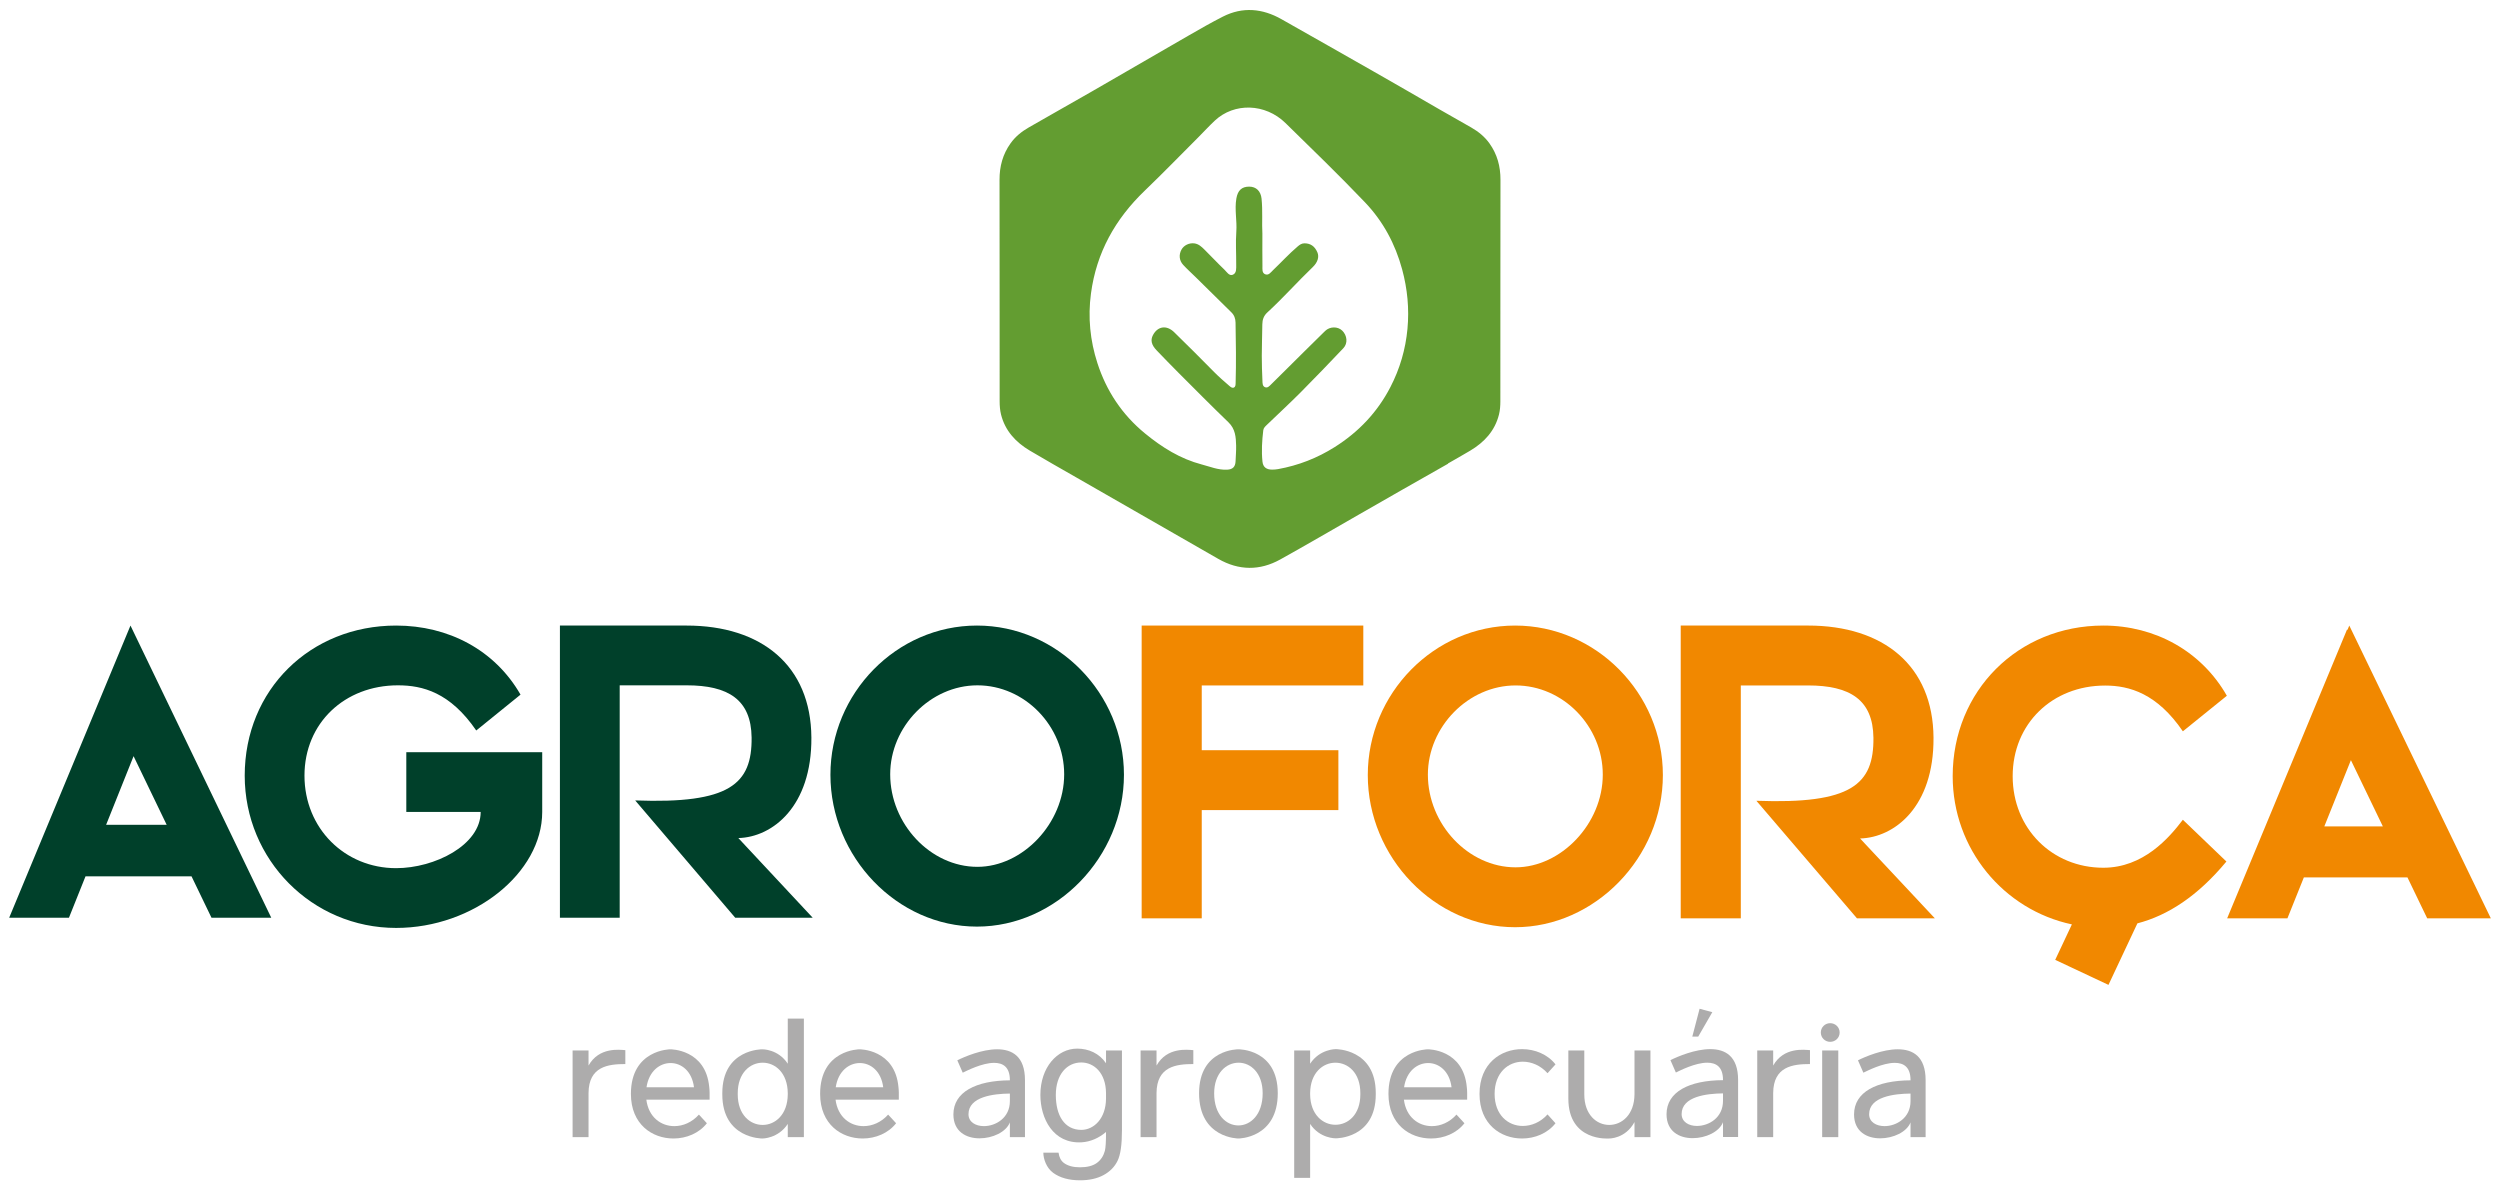 <?xml version="1.0" encoding="UTF-8"?><svg id="a" xmlns="http://www.w3.org/2000/svg" viewBox="0 0 691 329"><path d="M411.689,39.636c-1.334-1.868-3.058-3.254-5.003-4.376-2.939-1.695-5.894-3.367-8.847-5.043-6.017-3.498-12.057-6.962-18.101-10.418-8.495-4.856-17.021-9.659-25.529-14.488-5.278-2.997-10.752-3.485-16.195-.722-3.186,1.62-6.305,3.404-9.41,5.195-8.979,5.181-17.942,10.394-26.929,15.564-5.774,3.323-11.59,6.57-17.359,9.899-1.945,1.122-3.672,2.506-5.003,4.376-2.158,3.03-3.048,6.359-3.041,10.051.039,20.423.011,40.845.031,61.268.003,1.207.091,2.449.38,3.617,1.125,4.504,4.053,7.668,7.952,9.987,4.202,2.502,8.469,4.902,12.711,7.338,13.133,7.538,26.262,15.083,39.404,22.6,5.661,3.237,11.439,3.303,17.117.15,7.263-4.033,14.431-8.231,21.641-12.357,8.236-4.708,16.458-9.443,24.724-14.096v-.079c2.048-1.175,4.108-2.333,6.136-3.54,3.899-2.321,6.827-5.485,7.951-9.989.291-1.167.378-2.409.38-3.618.02-20.423-.009-40.842.031-61.265.006-3.692-.882-7.023-3.041-10.053M389.022,90.906c-.526,5.657-2.097,11.023-4.706,16.068-3.595,6.953-8.783,12.427-15.417,16.605-4.832,3.046-10.026,5.067-15.63,6.081-.535.097-1.087.139-1.63.143-1.573.013-2.537-.668-2.695-2.218-.297-2.882-.123-5.771.224-8.647.077-.638.521-1.049.937-1.452,3.118-3.005,6.305-5.941,9.36-9.005,4.006-4.025,7.933-8.125,11.841-12.242,1.287-1.353,1.063-3.529-.332-4.871-1.221-1.173-3.4-1.171-4.715.116-3.879,3.793-7.719,7.626-11.573,11.445-1.104,1.096-2.196,2.207-3.321,3.285-.473.453-.977,1.106-1.718.805-.722-.295-.68-1.119-.709-1.76-.101-2.308-.185-4.616-.18-6.924.005-2.898.121-5.795.15-8.693.011-1.292.398-2.376,1.362-3.261,4.376-4.009,8.308-8.465,12.588-12.57,1.346-1.293,1.813-2.805,1.274-4.053-.737-1.714-1.91-2.499-3.565-2.506-.803-.004-1.355.414-1.896.874-2.407,2.046-4.532,4.387-6.816,6.56-.62.59-1.221,1.549-2.211,1.098-.869-.396-.691-1.45-.704-2.247-.044-2.814-.016-5.628-.016-8.92-.172-2.919.121-6.325-.229-9.716-.215-2.075-1.491-3.316-3.408-3.318-2.108-.003-3.177,1.087-3.556,3.287-.531,3.067.213,6.112-.012,9.171-.222,3.019-.006,6.044-.032,9.065-.009,1.027.163,2.362-.92,2.825-1.013.431-1.666-.752-2.317-1.377-1.886-1.8-3.663-3.712-5.518-5.547-.802-.797-1.641-1.599-2.849-1.742-1.445-.172-2.886.559-3.529,1.745-.761,1.408-.633,2.997.487,4.207,1.083,1.173,2.277,2.242,3.417,3.364,3.296,3.245,6.583,6.501,9.888,9.74.805.788,1.141,1.734,1.162,2.828.101,5.538.187,11.078.024,16.618-.016.512.016,1.12-.48,1.351-.506.235-.95-.194-1.335-.524-1.402-1.208-2.796-2.418-4.101-3.738-3.664-3.712-7.342-7.408-11.083-11.043-2.101-2.044-4.55-1.648-5.85.805-.73,1.379-.442,2.706.979,4.185,1.98,2.061,3.967,4.121,5.989,6.143,4.609,4.611,9.193,9.252,13.892,13.772,1.925,1.85,2.071,4.119,2.125,6.471.033,1.423-.104,2.852-.154,4.277-.058,1.569-.779,2.28-2.335,2.356-2.46.121-4.704-.834-7.003-1.439-5.927-1.556-10.966-4.709-15.685-8.575-6.36-5.21-10.687-11.773-13.168-19.452-2.009-6.213-2.66-12.638-1.776-19.245,1.515-11.321,6.712-20.575,14.864-28.408,5.034-4.838,9.899-9.85,14.836-14.789,1.516-1.518,2.964-3.105,4.526-4.568,5.378-5.04,13.951-4.798,19.529.656,7.397,7.239,14.843,14.436,21.982,21.921,4.986,5.225,8.368,11.489,10.271,18.536,1.464,5.422,1.987,10.876,1.468,16.445Z" style="fill:#639d31;"/><path d="M2.536,253.664h16.519l4.581-11.448h29.3l5.521,11.448h16.519l-38.913-80.759L2.536,253.664ZM46.067,227.972h-16.735l7.589-18.971,9.146,18.971Z" style="fill:#00402a;"/><path d="M112.3,224.421h20.557c0,9.177-12.726,15.54-23.371,15.54-14.195,0-25.329-11.012-25.329-25.575,0-14.559,11.134-24.962,25.817-24.962,6.854,0,14.44,1.958,21.66,12.484l12.237-9.912c-7.097-12.361-19.947-19.091-34.385-19.091-23.738,0-41.848,17.742-41.848,41.481,0,23.25,18.598,42.094,41.848,42.094,21.413,0,40.381-15.175,40.381-32.059v-16.521h-37.566v16.521Z" style="fill:#00402a;"/><path d="M224.266,203.864c-.123-19.945-13.826-30.959-34.506-30.959h-34.998v80.759h16.521v-64.24h18.477c11.501,0,17.863,3.917,17.985,14.44.123,12.847-5.995,18.352-32.18,17.375l27.654,32.425h21.413l-20.557-22.022c9.422-.246,20.312-8.69,20.191-27.778" style="fill:#00402a;"/><path d="M270.032,172.904c-22.268,0-40.501,18.724-40.501,41.236,0,22.759,18.477,41.974,40.501,41.974,21.903,0,40.627-19.215,40.627-41.974,0-22.513-18.357-41.236-40.627-41.236M270.155,239.593c-12.97,0-24.105-11.87-24.105-25.573,0-13.215,11.135-24.594,24.105-24.594,13.094,0,23.983,11.257,23.983,24.594,0,13.582-11.503,25.573-23.983,25.573Z" style="fill:#00402a;"/><polygon points="315.555 253.828 332.162 253.828 332.162 223.909 369.929 223.909 369.929 207.357 332.162 207.357 332.162 189.458 376.818 189.458 376.818 172.904 315.555 172.904 315.555 253.828" style="fill:#f18800;"/><path d="M418.775,172.905c-22.389,0-40.719,18.761-40.719,41.325,0,22.805,18.576,42.052,40.719,42.052,22.02,0,40.843-19.247,40.843-42.052,0-22.564-18.453-41.325-40.843-41.325M418.898,239.73c-13.039,0-24.233-11.894-24.233-25.626,0-13.239,11.195-24.647,24.233-24.647,13.161,0,24.11,11.282,24.11,24.647,0,13.611-11.562,25.626-24.11,25.626Z" style="fill:#f18800;"/><path d="M534.425,203.923c-.122-19.982-13.9-31.019-34.69-31.019h-35.184v80.924h16.608v-64.37h18.576c11.564,0,17.96,3.921,18.083,14.464.124,12.878-6.029,18.396-32.354,17.413l27.802,32.493h21.529l-20.667-22.07c9.472-.246,20.421-8.707,20.297-27.835" style="fill:#f18800;"/><path d="M649.344,172.906l-.522,1.252-.09-.183-33.148,79.853h16.66l4.544-11.32h28.628l5.46,11.32h17.588l-39.12-80.922ZM642.439,228.423l7.351-18.319,8.834,18.319h-16.185Z" style="fill:#f18800;"/><path d="M581.85,189.487c6.754,0,14.37,2.211,21.494,12.649l12.158-9.826c-6.999-12.28-19.775-19.404-34.145-19.404-23.58,0-41.635,18.055-41.635,41.635,0,20.106,14.066,36.942,32.946,40.962l-4.608,9.8,14.72,6.92,7.995-17.004c8.465-2.205,16.7-7.573,24.603-17.096l-12.035-11.544c-3.809,5.034-10.931,13.265-21.986,13.265-14.124,0-25.054-10.808-25.054-25.303,0-14.493,10.931-25.053,25.547-25.053" style="fill:#f18800;"/><path d="M172.843,290.26v3.844c-4.735,0-10.126.656-10.172,8.015v12.187h-4.405v-23.954h4.405v4.172c2.906-5.202,8.625-4.359,10.172-4.264" style="fill:#adacac;"/><path d="M195.384,310.464c-2.156,2.763-5.672,4.217-9.234,4.217-5.859,0-11.766-3.89-11.766-12.329,0-12.28,10.875-12.326,10.875-12.326,0,0,9.844-.095,10.781,10.5.049.468.095.936.095,1.454v1.967h-17.485c.609,4.827,4.033,7.314,7.736,7.314,2.389,0,4.873-1.032,6.796-3.188l2.202,2.392ZM191.822,300.526c-.563-4.5-3.516-6.702-6.469-6.702-3.001,0-6,2.248-6.656,6.702h13.125Z" style="fill:#adacac;"/><path d="M222.192,281.541v32.766h-4.453v-3.657c-2.673,4.077-7.032,4.033-7.032,4.033,0,0-11.062.09-11.062-12.189v-.328c0-12.281,11.062-12.14,11.062-12.14,0,0,4.359-.095,7.032,3.985v-12.469h4.453ZM217.739,302.166c-.048-5.624-3.47-8.438-6.937-8.438-3.469,0-6.891,2.814-6.891,8.438v.328c0,5.626,3.422,8.438,6.891,8.438,3.421,0,6.889-2.812,6.937-8.438v-.328Z" style="fill:#adacac;"/><path d="M247.684,310.464c-2.156,2.763-5.672,4.217-9.234,4.217-5.859,0-11.766-3.89-11.766-12.329,0-12.28,10.876-12.326,10.876-12.326,0,0,9.844-.095,10.781,10.5.048.468.094.936.094,1.454v1.967h-17.485c.61,4.827,4.034,7.314,7.734,7.314,2.392,0,4.876-1.032,6.799-3.188l2.202,2.392ZM244.122,300.526c-.563-4.5-3.515-6.702-6.468-6.702-3.002,0-6,2.248-6.656,6.702h13.124Z" style="fill:#adacac;"/><path d="M275.614,290.025c4.125,0,7.688,1.923,7.688,8.532v15.749h-4.172v-4.079c-1.031,2.673-4.781,4.407-8.391,4.407-3.703,0-7.219-1.875-7.219-6.61,0-6.187,6.235-9.374,15.61-9.421v-.046c0-3.657-1.922-4.783-4.358-4.783-3.329,0-7.595,2.205-8.674,2.719l-1.498-3.421c2.062-1.032,6.843-3.047,11.014-3.047M279.129,302.261c-4.499.046-11.439.842-11.439,5.718,0,2.154,1.97,3.281,4.267,3.281,3.234,0,7.172-2.251,7.172-6.891v-2.107Z" style="fill:#adacac;"/><path d="M288.379,318.602l4.207.003c.173,1.296.668,2.239,1.477,2.838,1.081.796,2.557,1.198,4.43,1.198,2.013,0,3.572-.402,4.669-1.198,1.097-.796,1.839-1.92,2.227-3.355.214-.844.321-2.581.315-5.213-1.95,1.686-4.337,2.716-6.719,2.856-7.948.469-11.424-6.653-11.424-13.097,0-7.641,4.689-12.798,10.173-12.798,3.142,0,6.093,1.278,7.97,4.043v-3.527h4.405v22.059c0,3.978-.404,6.792-1.221,8.449-.808,1.657-2.104,2.97-3.861,3.929-1.766.96-3.935,1.444-6.509,1.444-3.06,0-5.524-.686-7.407-2.051-1.886-1.366-2.734-3.884-2.731-5.581M305.703,303.666v-1.547c-.048-5.531-3.283-8.453-6.845-8.453-3.938,0-7.029,3.298-7.029,8.968,0,5.671,2.364,9.669,7.096,9.669,3.422-.047,6.73-3.104,6.779-8.638Z" style="fill:#adacac;"/><path d="M329.836,290.26v3.844c-4.735,0-10.123.656-10.172,8.015v12.187h-4.405v-23.954h4.405v4.172c2.907-5.202,8.625-4.359,10.172-4.264" style="fill:#adacac;"/><path d="M353.174,302.167c0,12.515-10.873,12.515-10.873,12.515,0,0-10.876,0-10.876-12.515,0-12.282,10.876-12.141,10.876-12.141,0,0,10.873-.141,10.873,12.141M342.301,311.072c3.327,0,6.701-2.951,6.701-8.904,0-5.626-3.327-8.44-6.655-8.44-3.375,0-6.751,2.861-6.751,8.485,0,5.909,3.329,8.86,6.705,8.86Z" style="fill:#adacac;"/><path d="M380.262,302.12v.374c0,12.279-11.061,12.139-11.061,12.139,0,0-4.406.094-7.08-3.983v14.909h-4.405v-35.206h4.405v3.657c2.674-4.08,7.08-4.031,7.08-4.031,0,0,11.061-.095,11.061,12.14M375.998,302.12c0-5.625-3.421-8.391-6.891-8.391-3.467,0-6.937,2.814-6.986,8.391v.374c.049,5.577,3.519,8.392,6.986,8.392,3.47,0,6.891-2.766,6.891-8.392v-.374Z" style="fill:#adacac;"/><path d="M404.772,310.464c-2.156,2.763-5.672,4.217-9.234,4.217-5.859,0-11.767-3.89-11.767-12.329,0-12.28,10.876-12.326,10.876-12.326,0,0,9.844-.095,10.783,10.5.046.468.092.936.092,1.454v1.967h-17.482c.607,4.827,4.031,7.314,7.734,7.314,2.392,0,4.874-1.032,6.797-3.188l2.202,2.392ZM401.21,300.526c-.564-4.5-3.516-6.702-6.469-6.702-3.001,0-6,2.248-6.655,6.702h13.124Z" style="fill:#adacac;"/><path d="M420.892,311.212c2.391,0,4.922-1.03,6.842-3.186l2.204,2.438c-2.156,2.763-5.672,4.218-9.234,4.218-5.862,0-11.765-3.892-11.765-12.33s5.903-12.372,11.765-12.372c3.561,0,7.078,1.453,9.234,4.218l-2.204,2.436c-1.921-2.153-4.452-3.186-6.842-3.186-4.031,0-7.781,3.046-7.781,8.905s3.75,8.86,7.781,8.86" style="fill:#adacac;"/><path d="M456.182,290.353v23.953h-4.408v-4.171c-2.53,4.689-7.075,4.548-7.075,4.548,0,0-11.206.937-11.206-11.017v-13.313h4.407v12.14c0,5.626,3.421,8.438,6.891,8.438,3.47,0,6.937-2.812,6.983-8.438v-12.14h4.408Z" style="fill:#adacac;"/><path d="M472.722,289.979c4.125,0,7.688,1.923,7.688,8.53v15.751h-4.172v-4.079c-1.03,2.671-4.781,4.407-8.389,4.407-3.703,0-7.219-1.877-7.219-6.61,0-6.189,6.233-9.375,15.609-9.421v-.048c0-3.656-1.921-4.781-4.359-4.781-3.328,0-7.593,2.202-8.671,2.719l-1.5-3.421c2.062-1.035,6.843-3.047,11.015-3.047M476.238,302.212c-4.499.049-11.436.843-11.436,5.719,0,2.156,1.969,3.281,4.217,3.281,3.28,0,7.219-2.249,7.219-6.937v-2.062ZM469.395,286.509h-1.641l2.015-7.688,3.517.94-3.89,6.748Z" style="fill:#adacac;"/><path d="M500.279,290.26v3.844c-4.735,0-10.125.656-10.171,8.015v12.187h-4.406v-23.954h4.406v4.172c2.906-5.202,8.625-4.359,10.171-4.264" style="fill:#adacac;"/><path d="M503.275,285.386c0-1.454,1.172-2.579,2.578-2.579,1.452,0,2.625,1.125,2.625,2.579,0,1.454-1.173,2.578-2.625,2.578-1.406,0-2.578-1.125-2.578-2.578M503.648,290.352h4.454v23.954h-4.454v-23.954Z" style="fill:#adacac;"/><path d="M524.553,290.025c4.125,0,7.687,1.923,7.687,8.532v15.749h-4.171v-4.079c-1.032,2.673-4.781,4.407-8.392,4.407-3.703,0-7.218-1.875-7.218-6.61,0-6.187,6.235-9.374,15.61-9.421v-.046c0-3.657-1.923-4.783-4.359-4.783-3.329,0-7.595,2.205-8.674,2.719l-1.498-3.421c2.061-1.032,6.842-3.047,11.014-3.047M528.069,302.261c-4.499.046-11.439.842-11.439,5.718,0,2.154,1.97,3.281,4.267,3.281,3.234,0,7.173-2.251,7.173-6.891v-2.107Z" style="fill:#adacac;"/></svg>